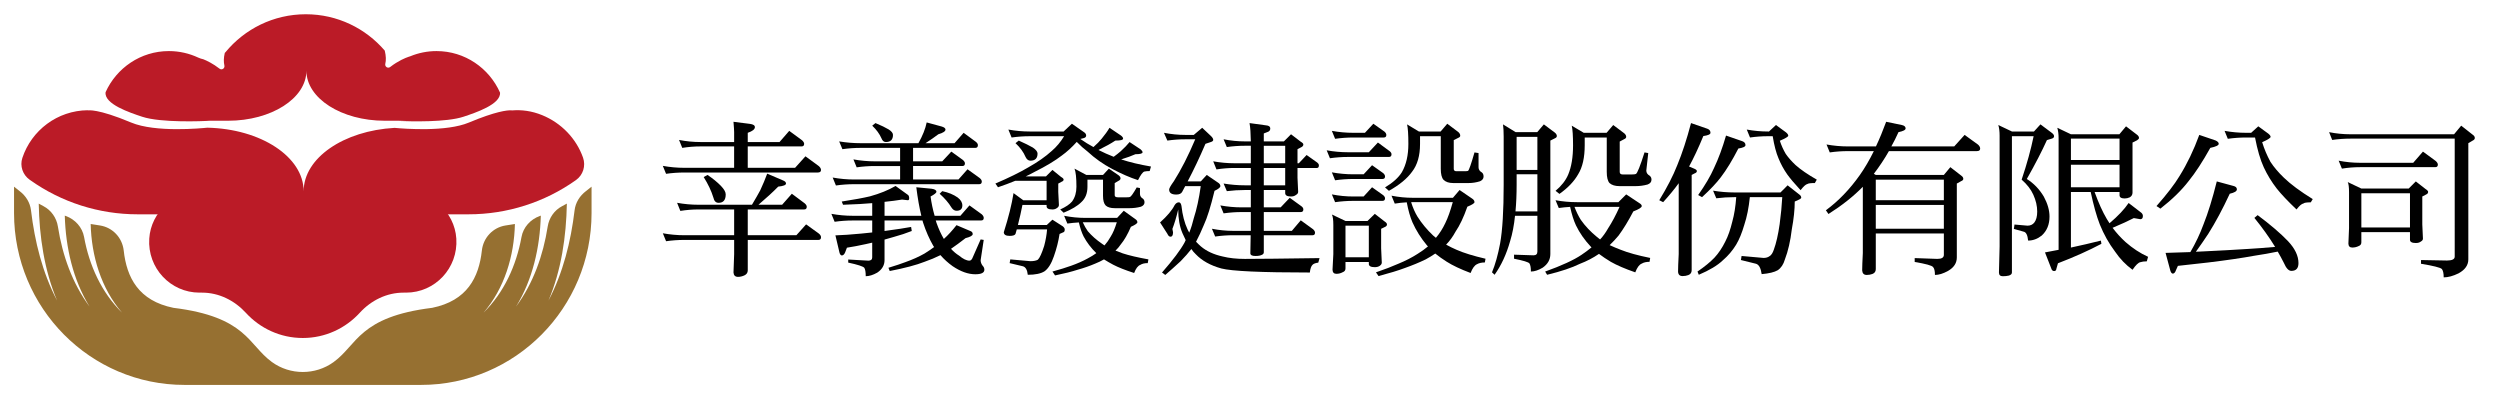 <?xml version="1.0" encoding="utf-8"?>
<!-- Generator: Adobe Illustrator 16.0.0, SVG Export Plug-In . SVG Version: 6.00 Build 0)  -->
<!DOCTYPE svg PUBLIC "-//W3C//DTD SVG 1.1//EN" "http://www.w3.org/Graphics/SVG/1.1/DTD/svg11.dtd">
<svg version="1.1" id="圖層_1" xmlns="http://www.w3.org/2000/svg" xmlns:xlink="http://www.w3.org/1999/xlink" x="0px" y="0px"
	 width="476px" height="76px" viewBox="0 0 476 76" enable-background="new 0 0 476 76" xml:space="preserve">
<g>
	<path fill="#BB1B27" d="M20.104,17.563c-0.3,2.256,4.647,3.894,6.952,4.66c3.609,1.2,11.556,0.849,12.855,0.781
		c-0.189-0.002-0.375-0.015-0.562-0.015h4.072c8.238,0,14.918-4.267,14.918-9.53c0,5.263,6.676,9.53,14.917,9.53h4.072
		c-0.462,0-0.913,0.021-1.366,0.045c2.264,0.092,9.039,0.271,12.292-0.811c2.278-0.757,7.143-2.372,6.951-4.593
		c-2.063-4.646-6.68-7.905-12.09-7.905c-1.768,0-3.45,0.351-4.988,0.984c-0.111,0.043-0.223,0.069-0.335,0.108
		c-0.59,0.201-1.959,0.746-3.498,1.936c-0.446,0.348-1.062-0.054-0.932-0.609c0.157-0.673,0.15-1.456-0.105-2.508
		c-3.636-4.236-9.012-6.923-15.03-6.923c-6.167,0-11.663,2.815-15.297,7.226c-0.041,0.048-0.092,0.086-0.133,0.135
		c-0.227,0.989-0.224,1.732-0.075,2.38c0.131,0.552-0.478,0.967-0.924,0.619c-1.238-0.957-2.369-1.504-3.078-1.788
		c-0.332-0.073-0.66-0.172-0.976-0.32c-1.698-0.793-3.591-1.241-5.588-1.241c-5.381,0-9.979,3.227-12.058,7.833
		C20.1,17.561,20.1,17.561,20.104,17.563"/>
</g>
<g>
	<path fill="#BB1B27" d="M5.738,34.283c5.971,4.242,13.114,6.521,20.436,6.521h63.058c7.324,0,14.467-2.279,20.438-6.521
		c1.346-0.957,1.889-2.694,1.344-4.255c-1.271-3.628-4.128-6.616-7.8-8.109c-1.995-0.81-3.9-1.04-5.703-0.896
		c-0.09,0.006-0.172-0.02-0.262-0.02c-0.683-0.012-2.847,0.184-7.966,2.331c-4.293,1.799-12.183,1.197-14.152,1.012
		c-9.702,0.54-17.317,5.734-17.317,12.073c0-6.558-8.16-11.891-18.348-12.108c-1.117,0.118-9.878,0.958-14.486-0.977
		c-6.474-2.716-8.231-2.311-8.231-2.311l-0.023-0.035c-5.812,0.051-10.73,3.839-12.469,9.08c-0.508,1.529,0.067,3.214,1.379,4.145
		L5.738,34.283z"/>
</g>
<g>
	<path fill="#BB1B27" d="M76.99,36.419H57.649h-19.34c-5.104,0-9.562,3.878-9.89,9.008c-0.365,5.62,4.059,10.29,9.564,10.29h0.475
		c3.204,0,6.18,1.471,8.354,3.844c2.692,2.942,6.548,4.793,10.837,4.793c4.292,0,8.148-1.851,10.842-4.793
		c2.17-2.375,5.145-3.844,8.349-3.844h0.478c5.507,0,9.926-4.669,9.565-10.29C86.551,40.297,82.096,36.419,76.99,36.419"/>
</g>
<g>
	<path fill="#967031" d="M111.563,36.39c-1.175,0.887-1.986,2.182-2.161,3.645c-0.715,5.98-2.181,11.867-4.966,17.189
		c2.448-5.81,3.374-12.183,3.495-18.459c-0.304,0.168-0.604,0.332-0.904,0.487c-1.48,0.774-2.485,2.224-2.744,3.87
		c-0.862,5.504-2.752,10.831-6.029,15.25c3.16-5.116,4.545-11.253,4.718-17.316c-0.074,0.025-0.144,0.053-0.217,0.076
		c-1.772,0.648-3.129,2.143-3.463,3.998c-0.98,5.396-3.303,10.541-7.219,14.395c3.979-4.627,5.822-10.795,5.965-16.875l-1.788,0.281
		c-2.41,0.379-4.235,2.34-4.503,4.764c-0.565,5.156-2.821,9.564-9.463,10.916c-13.921,1.714-14.229,7.017-18.715,10.285
		c-0.02,0.018-0.039,0.033-0.058,0.047c-3.47,2.512-8.253,2.512-11.72,0c-0.019-0.014-0.041-0.029-0.06-0.047
		c-4.484-3.271-4.793-8.571-18.715-10.285c-6.639-1.351-8.898-5.76-9.463-10.916c-0.27-2.424-2.094-4.383-4.503-4.764l-1.788-0.281
		c0.146,6.08,1.985,12.248,5.965,16.875c-3.916-3.854-6.239-8.996-7.219-14.395c-0.335-1.855-1.692-3.35-3.463-3.998
		c-0.07-0.023-0.144-0.051-0.213-0.076c0.169,6.063,1.558,12.201,4.714,17.316c-3.275-4.419-5.164-9.744-6.026-15.25
		c-0.262-1.646-1.268-3.094-2.749-3.87c-0.3-0.155-0.599-0.317-0.899-0.487c0.118,6.276,1.044,12.649,3.491,18.459
		c-2.787-5.322-4.251-11.211-4.965-17.192c-0.177-1.462-0.984-2.754-2.161-3.642c-0.357-0.272-0.715-0.551-1.066-0.85v5.03
		c0,18.063,14.531,32.717,32.458,32.717h18.459h8.122h18.46c17.927,0,32.46-14.652,32.46-32.717v-5.03
		C112.277,35.839,111.92,36.118,111.563,36.39"/>
</g>
<g>
	<path d="M129.289,26.644c1.358,0.267,2.715,0.4,4.073,0.4h6.418v-1.882c0-0.329-0.042-0.988-0.124-1.975l3.148,0.401
		c0.617,0.082,0.926,0.288,0.926,0.617c0,0.412-0.453,0.771-1.358,1.08v1.759h6.048l1.851-2.129l2.438,1.79
		c0.267,0.247,0.401,0.474,0.401,0.679c0,0.329-0.165,0.494-0.494,0.494h-10.245v4.073h9.011l1.975-2.191l2.53,1.852
		c0.288,0.248,0.432,0.5,0.432,0.755c0,0.32-0.206,0.479-0.617,0.479h-25.428c-1.152,0-2.304,0.083-3.456,0.247l-0.617-1.512
		c1.357,0.247,2.716,0.37,4.073,0.37h9.504v-4.073h-6.418c-1.153,0-2.304,0.093-3.456,0.278L129.289,26.644z M146.076,33.062
		l3.024,1.296c0.37,0.144,0.555,0.339,0.555,0.586c0,0.289-0.494,0.484-1.481,0.586c-0.967,0.987-2.222,2.14-3.765,3.455h4.505
		l1.852-2.098l2.438,1.82c0.267,0.229,0.401,0.449,0.401,0.662c0,0.341-0.165,0.511-0.494,0.511h-10.739v4.907h9.258l1.852-2.068
		l2.438,1.76c0.267,0.227,0.401,0.457,0.401,0.691c0,0.342-0.165,0.512-0.494,0.512h-13.454v5.802c0,0.432-0.216,0.75-0.648,0.956
		c-0.412,0.186-0.813,0.277-1.204,0.277c-0.535,0-0.823-0.277-0.864-0.833l0.124-3.487v-2.715h-9.504
		c-1.152,0-2.304,0.082-3.456,0.247l-0.617-1.513c1.357,0.247,2.716,0.371,4.073,0.371h9.504v-4.907h-6.789
		c-1.153,0-2.304,0.093-3.456,0.278l-0.617-1.543c1.357,0.247,2.715,0.369,4.073,0.369h10.183c0.699-1.172,1.224-2.088,1.574-2.745
		C145.263,35.13,145.706,34.07,146.076,33.062z M134.72,33.309c1.028,0.699,1.871,1.389,2.53,2.068
		c0.617,0.637,0.926,1.183,0.926,1.635c0,1.07-0.453,1.605-1.358,1.605c-0.514,0-0.844-0.33-0.987-0.988
		c-0.391-1.275-1.008-2.581-1.852-3.919L134.72,33.309z"/>
	<path d="M171.75,38c-1.008,0.164-2.119,0.308-3.333,0.432v2.654h7.005c-0.371-1.503-0.69-3.313-0.957-5.432l2.87,0.277
		c0.637,0.082,0.957,0.278,0.957,0.587c0,0.206-0.37,0.504-1.111,0.895c0.165,1.234,0.421,2.459,0.771,3.673h4.907l1.728-1.976
		l2.345,1.698c0.247,0.228,0.371,0.458,0.371,0.692c0,0.32-0.166,0.479-0.494,0.479h-8.641c0.062,0.164,0.113,0.329,0.154,0.493
		c0.412,1.152,0.875,2.16,1.389,3.024c0.802-0.72,1.605-1.595,2.407-2.623l2.623,1.111c0.309,0.103,0.462,0.298,0.462,0.586
		c0,0.289-0.452,0.545-1.357,0.771c-1.008,0.781-1.934,1.46-2.777,2.037c0.493,0.535,1.007,0.967,1.542,1.296
		c0.761,0.638,1.419,0.956,1.975,0.956c0.267,0,0.483-0.226,0.648-0.679l1.481-3.363l0.587,0.093l-0.587,3.857
		c0,0.37,0.124,0.72,0.371,1.049c0.226,0.227,0.339,0.483,0.339,0.771c0,0.576-0.576,0.864-1.728,0.864
		c-1.358,0-2.798-0.515-4.32-1.543c-0.864-0.617-1.636-1.317-2.314-2.099c-0.946,0.474-1.955,0.895-3.024,1.266
		c-1.563,0.617-3.775,1.204-6.634,1.759l-0.247-0.617c1.419-0.433,2.5-0.792,3.24-1.08c1.337-0.473,2.551-1.019,3.641-1.636
		c0.659-0.411,1.266-0.823,1.821-1.234c-0.042-0.082-0.093-0.153-0.154-0.216c-0.762-1.316-1.409-2.788-1.944-4.413
		c-0.042-0.144-0.082-0.288-0.124-0.432h-7.221v2.006c0.226-0.041,0.442-0.071,0.648-0.093c1.728-0.227,3.198-0.452,4.413-0.679
		l0.124,0.771c-1.029,0.411-2.181,0.792-3.457,1.142c-0.535,0.165-1.111,0.329-1.728,0.494v3.919c0,0.966-0.463,1.759-1.389,2.376
		c-0.802,0.452-1.533,0.679-2.191,0.679c0-0.802-0.093-1.337-0.278-1.604c-0.227-0.268-1.245-0.597-3.055-0.987v-0.587l3.826,0.216
		c0.494,0,0.741-0.205,0.741-0.617v-2.808c-0.412,0.082-0.823,0.175-1.234,0.278c-1.296,0.287-2.489,0.514-3.58,0.679l-0.34,0.895
		c-0.165,0.391-0.381,0.587-0.648,0.587c-0.206-0.042-0.35-0.228-0.432-0.556l-0.771-3.271c1.337-0.041,2.973-0.154,4.907-0.339
		c0.72-0.063,1.419-0.134,2.098-0.216V41.98h-3.703c-1.152,0-2.304,0.082-3.456,0.247l-0.617-1.513
		c1.357,0.247,2.715,0.371,4.073,0.371h3.703v-2.407c-1.337,0.124-3.189,0.226-5.555,0.308l-0.247-0.616
		c2.284-0.35,4.073-0.68,5.37-0.987c1.872-0.515,3.497-1.173,4.875-1.976l2.314,1.667c0.185,0.103,0.278,0.329,0.278,0.679
		c0,0.247-0.082,0.37-0.247,0.37L171.75,38z M176.441,23.311l2.839,0.771c0.494,0.144,0.741,0.339,0.741,0.586
		c0,0.329-0.453,0.628-1.358,0.895c-0.679,0.514-1.492,1.08-2.438,1.697h5.524l1.728-1.975l2.345,1.729
		c0.247,0.206,0.37,0.412,0.37,0.617c0,0.35-0.165,0.524-0.494,0.524h-11.85v2.561h5.555l1.728-1.851l2.222,1.604
		c0.248,0.229,0.371,0.438,0.371,0.63c0,0.342-0.165,0.512-0.494,0.512h-9.381v2.562h8.641l1.728-1.944l2.315,1.667
		c0.267,0.228,0.401,0.448,0.401,0.661c0,0.342-0.165,0.512-0.494,0.512h-23.823c-1.153,0-2.305,0.082-3.457,0.247l-0.617-1.513
		c1.358,0.247,2.716,0.371,4.074,0.371h8.764v-2.562h-4.814c-1.153,0-2.304,0.082-3.457,0.247l-0.617-1.512
		c1.358,0.247,2.716,0.37,4.074,0.37h4.814v-2.561h-7.53c-1.152,0-2.304,0.083-3.456,0.247l-0.617-1.481
		c1.357,0.227,2.715,0.339,4.073,0.339h11.017C175.669,25.841,176.194,24.525,176.441,23.311z M166.69,23.434
		c1.09,0.453,1.923,0.854,2.5,1.204c0.555,0.35,0.833,0.7,0.833,1.049c0,0.906-0.453,1.357-1.358,1.357
		c-0.37,0-0.648-0.236-0.833-0.709c-0.37-0.844-0.957-1.646-1.759-2.407L166.69,23.434z M179.403,36.395
		c1.173,0.248,2.149,0.648,2.932,1.204c0.597,0.453,0.895,0.956,0.895,1.512c0,0.679-0.37,1.019-1.111,1.019
		c-0.37,0-0.69-0.206-0.957-0.617c-0.535-0.885-1.286-1.759-2.252-2.623L179.403,36.395z"/>
	<path d="M191.994,24.669c1.357,0.247,2.715,0.37,4.073,0.37h6.449l1.574-1.481l2.253,1.574c0.309,0.185,0.462,0.412,0.462,0.679
		c0,0.247-0.165,0.412-0.493,0.494l-0.618,0.154c0.823,0.576,1.656,1.091,2.5,1.543c0.658-0.575,1.183-1.111,1.573-1.605
		c0.618-0.74,1.111-1.429,1.481-2.067l2.191,1.481c0.267,0.206,0.401,0.401,0.401,0.586c0,0.248-0.494,0.371-1.481,0.371
		c-0.761,0.515-1.831,1.111-3.209,1.79c0.925,0.474,1.893,0.906,2.9,1.296c0.535-0.391,0.977-0.741,1.327-1.049
		c0.699-0.637,1.266-1.224,1.698-1.759l2.098,1.389c0.247,0.206,0.371,0.391,0.371,0.555c0,0.247-0.453,0.371-1.358,0.371
		c-0.679,0.308-1.584,0.638-2.716,0.987c1.605,0.535,3.498,0.988,5.678,1.358l-0.247,0.864c-0.391,0-0.73,0.031-1.018,0.093
		c-0.309,0.103-0.71,0.648-1.204,1.636c-1.523-0.494-3.158-1.204-4.906-2.129c-1.728-0.905-3.302-2.016-4.721-3.333
		c-0.659-0.494-1.338-1.101-2.037-1.821c-0.926,1.029-1.872,1.893-2.839,2.592c-1.276,0.987-3.004,2.026-5.185,3.116
		c-0.514,0.289-1.08,0.576-1.697,0.864h3.857l1.234-1.234l1.635,1.327c0.329,0.187,0.494,0.352,0.494,0.497
		c0,0.186-0.113,0.321-0.339,0.403l-0.679,0.372v1.583l0.124,2.483c0,0.247-0.124,0.442-0.371,0.586
		c-0.227,0.185-0.515,0.277-0.864,0.277c-0.74,0-1.111-0.205-1.111-0.616v-0.247h-4.598c-0.227,1.183-0.514,2.458-0.864,3.826h5.493
		l1.08-1.019l1.975,1.265c0.247,0.206,0.37,0.401,0.37,0.587c0,0.287-0.072,0.463-0.216,0.524l-0.771,0.34
		c-0.206,1.378-0.566,2.797-1.08,4.258c-0.474,1.379-1.06,2.325-1.759,2.839c-0.7,0.453-1.77,0.679-3.209,0.679
		c-0.104-0.966-0.432-1.512-0.988-1.635l-2.468-0.587l0.124-0.709l3.826,0.34c0.618,0,1.091-0.094,1.419-0.278
		c0.35-0.329,0.751-1.203,1.204-2.623c0.288-1.069,0.473-2.119,0.556-3.147h-5.771c-0.082,0.287-0.165,0.576-0.247,0.864
		c-0.124,0.247-0.494,0.369-1.111,0.369c-0.741,0-1.111-0.235-1.111-0.709c0.905-2.839,1.522-5.317,1.852-7.437l1.852,1.357h4.443
		V34.42h-5.956c-1.049,0.432-2.15,0.844-3.302,1.234l-0.494-0.709c2.551-1.088,4.639-2.114,6.264-3.077
		c1.791-1.004,3.282-2.049,4.475-3.136c0.905-0.779,1.687-1.711,2.346-2.798h-6.542c-1.153,0-2.305,0.082-3.457,0.247
		L191.994,24.669z M193.969,26.767c1.152,0.515,2.047,0.957,2.685,1.327c0.597,0.412,0.895,0.792,0.895,1.142
		c0,0.905-0.453,1.358-1.358,1.358c-0.391,0-0.699-0.236-0.925-0.71c-0.391-0.926-1.03-1.8-1.914-2.623L193.969,26.767z
		 M202.609,41.086c1.357,0.268,2.715,0.401,4.073,0.401h6.017l1.266-1.358l2.222,1.604c0.247,0.165,0.371,0.36,0.371,0.587
		c0,0.205-0.412,0.493-1.235,0.864c-0.597,1.398-1.234,2.509-1.913,3.332c-0.309,0.453-0.648,0.854-1.019,1.203
		c0.453,0.186,0.915,0.36,1.389,0.525c1.193,0.391,2.819,0.771,4.876,1.142l-0.124,0.709c-0.597,0-1.069,0.113-1.419,0.34
		c-0.453,0.165-0.844,0.679-1.172,1.543c-1.667-0.535-2.994-1.059-3.981-1.573c-0.617-0.33-1.203-0.669-1.759-1.019
		c-0.493,0.288-1.049,0.556-1.666,0.803c-1.049,0.451-2.171,0.843-3.364,1.172c-1.07,0.35-2.5,0.71-4.289,1.08l-0.494-0.74
		c1.419-0.392,2.612-0.762,3.58-1.111c1.152-0.411,2.181-0.863,3.086-1.357c0.658-0.351,1.213-0.689,1.666-1.019v-0.031
		c-0.987-0.966-1.79-2.025-2.407-3.178c-0.351-0.7-0.648-1.585-0.895-2.654c-0.741,0.041-1.471,0.113-2.191,0.217L202.609,41.086z
		 M204.584,32.106l2.253,1.203h3.179l1.111-1.203l1.852,1.267c0.247,0.192,0.37,0.384,0.37,0.575c0,0.191-0.103,0.338-0.309,0.441
		l-0.802,0.463v2.314c0,0.268,0.205,0.401,0.617,0.401h1.635c0.329,0,0.545-0.021,0.648-0.062c0.205-0.062,0.637-0.668,1.295-1.821
		l0.617,0.124v1.111c0,0.391,0.196,0.699,0.586,0.926c0.185,0.164,0.278,0.391,0.278,0.679c0,0.37-0.227,0.647-0.679,0.833
		c-0.7,0.186-1.409,0.277-2.129,0.277h-2.87c-0.761,0-1.327-0.164-1.698-0.493c-0.35-0.35-0.524-0.968-0.524-1.852v-3.086h-2.962
		v1.358c0,1.254-0.391,2.231-1.173,2.931c-0.72,0.721-1.841,1.389-3.364,2.006l-0.648-0.617c1.049-0.473,1.8-0.978,2.253-1.512
		c0.555-0.762,0.833-1.697,0.833-2.808C204.954,33.875,204.831,32.723,204.584,32.106z M206.158,42.32
		c0.289,0.637,0.606,1.203,0.957,1.696c0.741,0.864,1.635,1.657,2.685,2.376c0.165,0.124,0.329,0.237,0.494,0.34
		c0.452-0.514,0.844-1.069,1.173-1.666c0.432-0.679,0.822-1.595,1.173-2.746h-5.956C206.497,42.32,206.322,42.32,206.158,42.32z"/>
	<path d="M221.618,25.286c1.357,0.268,2.716,0.401,4.073,0.401h1.605l1.604-1.358l1.636,1.543c0.308,0.288,0.462,0.545,0.462,0.771
		c0,0.185-0.185,0.329-0.555,0.432l-0.926,0.309c-1.11,2.592-2.242,4.979-3.394,7.159h2.5l1.142-1.234l2.283,1.555
		c0.206,0.17,0.309,0.362,0.309,0.575c0,0.246-0.37,0.545-1.111,0.895c-0.721,2.983-1.399,5.154-2.037,6.512
		c-0.474,1.152-0.967,2.212-1.481,3.179c0.288,0.308,0.597,0.606,0.926,0.895c1.069,0.905,2.448,1.543,4.135,1.913
		c1.234,0.309,2.643,0.463,4.228,0.463c2.448,0,7.189-0.051,14.227-0.154l-0.247,0.864c-0.516,0.062-0.875,0.195-1.08,0.401
		c-0.268,0.247-0.443,0.74-0.525,1.48c-9.257,0-14.874-0.257-16.849-0.771c-2.078-0.575-3.703-1.481-4.875-2.716
		c-0.309-0.287-0.586-0.616-0.833-0.986c-0.536,0.699-1.214,1.47-2.037,2.314c-1.069,0.986-2.047,1.86-2.932,2.623l-0.617-0.464
		c2.118-2.427,3.548-4.33,4.289-5.709c0.082-0.144,0.154-0.298,0.216-0.463c-0.206-0.411-0.412-0.853-0.618-1.326
		c-0.535-1.255-0.802-2.757-0.802-4.506c-0.351,1.46-0.721,2.695-1.111,3.703l0.123,0.647c0,0.557-0.165,0.834-0.494,0.834
		c-0.227,0-0.422-0.186-0.586-0.556l-1.389-2.16c1.358-1.214,2.284-2.314,2.778-3.302c0.226-0.35,0.493-0.524,0.802-0.524
		c0.247,0,0.411,0.227,0.494,0.679c0.185,1.728,0.576,3.23,1.173,4.506c0.103,0.226,0.205,0.422,0.309,0.586
		c0.35-0.864,0.637-1.779,0.864-2.747c0.555-1.707,0.998-3.743,1.327-6.109h-2.962c-0.185,0.37-0.381,0.74-0.586,1.11
		c-0.186,0.329-0.556,0.494-1.111,0.494c-0.906,0-1.358-0.318-1.358-0.957c0-0.226,0.298-0.752,0.895-1.577
		c1.399-2.208,2.757-4.871,4.073-7.988h-1.882c-1.152,0-2.294,0.082-3.425,0.247L221.618,25.286z M232.974,26.521
		c1.357,0.267,2.716,0.401,4.073,0.401h1.111c-0.021-1.522-0.103-2.685-0.247-3.487l3.148,0.432
		c0.534,0.042,0.802,0.237,0.802,0.587c0,0.35-0.175,0.576-0.524,0.679l-0.71,0.277v1.512h3.827l1.357-1.357l1.852,1.419
		c0.328,0.185,0.493,0.359,0.493,0.524c0,0.206-0.113,0.37-0.339,0.494l-0.772,0.401v2.684h0.248l1.48-1.573l2.007,1.419
		c0.226,0.188,0.339,0.367,0.339,0.538c0,0.341-0.123,0.512-0.371,0.512h-3.703v1.838l0.124,2.698c0,0.247-0.134,0.441-0.401,0.587
		c-0.246,0.205-0.565,0.308-0.956,0.308c-0.741,0-1.11-0.216-1.11-0.647v-0.587h-4.074v3.303h3.21l1.728-1.821l2.222,1.605
		c0.247,0.187,0.37,0.386,0.37,0.6c0,0.341-0.165,0.511-0.493,0.511h-7.036v3.579h5.338l1.698-2.006l2.345,1.698
		c0.247,0.226,0.371,0.441,0.371,0.647c0,0.329-0.154,0.494-0.463,0.494h-9.289v3.24c0,0.205-0.103,0.359-0.308,0.463
		c-0.289,0.164-0.722,0.246-1.297,0.246c-0.617,0-0.937-0.164-0.957-0.493l0.062-3.456h-3.302c-1.152,0-2.304,0.082-3.457,0.246
		l-0.617-1.481c1.357,0.268,2.715,0.401,4.073,0.401h3.333v-1.01v-2.569h-1.728c-1.153,0-2.305,0.082-3.457,0.247l-0.617-1.513
		c1.358,0.247,2.715,0.371,4.074,0.371h1.728v-3.303h-1.111c-1.152,0-2.304,0.072-3.456,0.216l-0.617-1.45
		c1.357,0.226,2.716,0.339,4.073,0.339h1.111v-3.302h-3.086c-1.152,0-2.304,0.092-3.456,0.277l-0.618-1.543
		c1.358,0.247,2.716,0.37,4.073,0.37h3.086v-3.332h-1.111c-1.152,0-2.304,0.082-3.456,0.247L232.974,26.521z M240.627,27.755v3.332
		h4.074v-3.332H240.627z M240.627,31.982v3.302h4.074v-3.302H240.627z"/>
	<path d="M252.601,28.619c1.357,0.247,2.715,0.37,4.073,0.37h3.95l1.729-1.852l2.222,1.636c0.246,0.187,0.369,0.387,0.369,0.599
		c0,0.342-0.164,0.512-0.493,0.512h-7.776c-1.152,0-2.305,0.082-3.456,0.247L252.601,28.619z M253.587,24.916
		c1.359,0.247,2.717,0.37,4.074,0.37h2.222l1.605-1.728l2.128,1.512c0.228,0.208,0.34,0.418,0.34,0.632
		c0,0.32-0.164,0.479-0.493,0.479h-5.802c-1.152,0-2.304,0.083-3.456,0.247L253.587,24.916z M253.587,32.815
		c1.359,0.247,2.717,0.371,4.074,0.371h1.975l1.604-1.729l2.13,1.512c0.227,0.208,0.34,0.419,0.34,0.631
		c0,0.32-0.165,0.479-0.494,0.479h-5.555c-1.152,0-2.304,0.083-3.456,0.247L253.587,32.815z M253.587,37.012
		c1.359,0.268,2.717,0.401,4.074,0.401h1.975l1.604-1.759l2.13,1.512c0.227,0.207,0.34,0.401,0.34,0.587
		c0,0.329-0.165,0.493-0.494,0.493h-5.555c-1.152,0-2.304,0.083-3.456,0.247L253.587,37.012z M253.587,40.839l2.593,1.233h4.196
		l1.39-1.357l1.82,1.42c0.329,0.206,0.493,0.403,0.493,0.589c0,0.206-0.112,0.361-0.339,0.465l-0.771,0.372v3.718l0.124,2.726
		c0,0.226-0.134,0.432-0.401,0.617c-0.247,0.165-0.556,0.247-0.926,0.247c-0.761,0-1.142-0.206-1.142-0.617V49.88h-4.444v1.234
		c0,0.351-0.175,0.587-0.524,0.71c-0.37,0.206-0.771,0.31-1.204,0.31c-0.473,0-0.719-0.258-0.74-0.772l0.155-2.969v-5.545
		C253.866,41.838,253.772,41.168,253.587,40.839z M256.18,48.985h4.444v-6.017h-4.444V48.985z M264.943,37.259
		c1.358,0.268,2.716,0.401,4.073,0.401h7.623l1.265-1.481l2.438,1.667c0.267,0.185,0.4,0.4,0.4,0.647
		c0,0.206-0.452,0.493-1.357,0.864c-0.699,1.996-1.45,3.579-2.253,4.752c-0.493,0.926-1.09,1.748-1.79,2.469
		c0.618,0.35,1.286,0.679,2.006,0.988c1.357,0.597,3.188,1.162,5.493,1.696l-0.123,0.711c-0.617,0-1.122,0.112-1.513,0.339
		c-0.452,0.206-0.854,0.761-1.204,1.666c-1.912-0.72-3.436-1.439-4.566-2.16c-0.782-0.493-1.502-1.008-2.159-1.543
		c-0.535,0.371-1.143,0.74-1.821,1.111c-1.234,0.597-2.551,1.142-3.95,1.635c-1.255,0.474-2.931,0.988-5.03,1.544l-0.493-0.711
		c1.687-0.575,3.106-1.12,4.258-1.635c1.358-0.556,2.583-1.183,3.673-1.883c0.761-0.473,1.42-0.946,1.975-1.419
		c-0.062-0.063-0.123-0.124-0.186-0.186c-1.151-1.378-2.078-2.85-2.776-4.412c-0.432-1.009-0.793-2.273-1.08-3.796
		c-0.782,0.041-1.543,0.123-2.284,0.246L264.943,37.259z M267.906,23.682l2.252,1.357h4.136l1.266-1.481l2.099,1.578
		c0.246,0.213,0.369,0.447,0.369,0.703c0,0.167-0.123,0.302-0.369,0.405l-0.864,0.432v5.462c0,0.309,0.164,0.462,0.493,0.462h1.604
		c0.288,0,0.494-0.02,0.617-0.061c0.186-0.124,0.597-1.296,1.234-3.519l0.771,0.124v2.715c0,0.413,0.216,0.741,0.648,0.988
		c0.206,0.166,0.309,0.422,0.309,0.772c0,0.39-0.227,0.689-0.679,0.895c-0.721,0.227-1.45,0.339-2.19,0.339H276.7
		c-0.822,0-1.439-0.205-1.851-0.617c-0.35-0.391-0.525-1.09-0.525-2.098v-6.203h-3.949v1.481c0,2.222-0.504,3.981-1.513,5.277
		c-0.926,1.296-2.396,2.51-4.412,3.641l-0.74-0.648c1.501-0.904,2.571-1.871,3.208-2.9c0.824-1.44,1.235-3.229,1.235-5.37
		C268.153,25.605,268.07,24.36,267.906,23.682z M268.678,38.493c0.329,1.05,0.729,1.965,1.203,2.747
		c0.822,1.296,1.82,2.499,2.994,3.609c0.164,0.146,0.339,0.289,0.523,0.433c0.7-0.822,1.297-1.759,1.79-2.809
		c0.494-1.008,0.967-2.334,1.42-3.98h-7.592C268.895,38.493,268.78,38.493,268.678,38.493z"/>
	<path d="M286.175,23.682l2.407,1.481h4.104l1.265-1.481l2.1,1.573c0.246,0.206,0.37,0.422,0.37,0.648
		c0,0.185-0.124,0.329-0.37,0.432l-0.864,0.432v21.601c0,1.049-0.483,1.913-1.451,2.592c-0.822,0.493-1.573,0.741-2.252,0.741
		c0-0.741-0.093-1.255-0.277-1.543c-0.186-0.247-1.163-0.546-2.933-0.896v-0.771l3.703,0.122c0.493,0,0.741-0.235,0.741-0.709
		v-6.819h-4.259c-0.186,1.81-0.493,3.414-0.926,4.813c-0.699,2.489-1.688,4.629-2.963,6.418l-0.493-0.463
		c0.617-1.48,1.132-3.312,1.543-5.492c0.453-2.53,0.679-6.265,0.679-11.201v-9.135C286.298,25.06,286.257,24.278,286.175,23.682z
		 M288.55,40.252h4.167v-7.066h-3.95v1.975C288.767,37.012,288.694,38.709,288.55,40.252z M288.767,32.353h3.95v-6.295h-3.95V32.353
		z M296.172,38.123c1.359,0.247,2.717,0.37,4.074,0.37h7.899l1.481-1.481l2.562,1.697c0.268,0.165,0.401,0.34,0.401,0.524
		c0,0.268-0.535,0.607-1.605,1.019c-0.946,1.811-1.882,3.344-2.808,4.598c-0.515,0.618-1.08,1.225-1.697,1.822
		c0.658,0.308,1.368,0.606,2.129,0.895c1.378,0.555,3.24,1.069,5.586,1.543l-0.124,0.74c-0.616,0-1.11,0.112-1.48,0.34
		c-0.474,0.185-0.885,0.74-1.234,1.665c-1.954-0.679-3.508-1.348-4.659-2.005c-0.824-0.494-1.575-0.998-2.254-1.513
		c-1.11,0.762-2.313,1.39-3.609,1.883c-1.543,0.761-3.632,1.461-6.265,2.098l-0.371-0.616c3.148-1.132,5.452-2.19,6.913-3.179
		c0.679-0.453,1.316-0.926,1.913-1.419c-0.041-0.042-0.082-0.083-0.124-0.124c-1.192-1.275-2.139-2.633-2.839-4.073
		c-0.432-0.926-0.802-2.098-1.11-3.519c-0.721,0.042-1.44,0.113-2.16,0.217L296.172,38.123z M299.259,23.928l2.283,1.357h4.352
		l1.265-1.481l2.099,1.577c0.246,0.213,0.37,0.437,0.37,0.671c0,0.188-0.124,0.333-0.37,0.436l-0.864,0.463v5.771
		c0,0.33,0.186,0.494,0.556,0.494h1.759c0.371,0,0.627-0.031,0.771-0.093c0.268-0.144,0.813-1.512,1.636-4.104l0.709,0.124
		l-0.369,3.333c0,0.412,0.216,0.741,0.648,0.987c0.226,0.185,0.339,0.432,0.339,0.741c0,0.432-0.247,0.741-0.74,0.926
		c-0.741,0.205-1.503,0.309-2.284,0.309h-3.056c-0.843,0-1.481-0.195-1.913-0.586c-0.349-0.39-0.524-1.1-0.524-2.129v-6.542h-4.196
		v1.481c0,2.325-0.411,4.155-1.234,5.493c-0.762,1.358-1.954,2.613-3.58,3.765l-0.741-0.587c1.132-0.945,1.935-1.975,2.407-3.085
		c0.617-1.461,0.927-3.322,0.927-5.585C299.506,25.852,299.424,24.607,299.259,23.928z M299.783,39.388
		c0.35,0.926,0.751,1.749,1.203,2.469c0.823,1.173,1.852,2.264,3.087,3.271c0.184,0.165,0.38,0.318,0.585,0.463
		c0.557-0.596,1.06-1.296,1.513-2.099c0.761-1.172,1.491-2.54,2.19-4.104h-8.115C300.103,39.388,299.947,39.388,299.783,39.388z"/>
	<path d="M321.971,23.434l3.117,1.08c0.39,0.145,0.586,0.401,0.586,0.771c0,0.289-0.452,0.494-1.358,0.618
		c-0.926,2.242-1.83,4.177-2.715,5.801l0.956,0.401c0.35,0.144,0.525,0.298,0.525,0.462c0,0.206-0.154,0.36-0.464,0.463
		l-0.524,0.278v18.144c0,0.453-0.216,0.763-0.647,0.927c-0.329,0.123-0.689,0.186-1.081,0.186c-0.555,0-0.843-0.288-0.863-0.864
		c0-0.617,0.041-1.728,0.123-3.333V34.883c-0.781,1.091-1.77,2.294-2.962,3.61l-0.74-0.37c1.501-2.448,2.644-4.67,3.425-6.666
		C320.294,29.174,321.168,26.5,321.971,23.434z M326.168,36.303c1.357,0.226,2.715,0.34,4.072,0.34h8.765l1.357-1.358l2.314,1.821
		c0.185,0.144,0.278,0.328,0.278,0.555c0,0.145-0.412,0.38-1.235,0.71c0,1.522-0.185,3.281-0.556,5.277
		c-0.267,2.242-0.709,4.165-1.327,5.77c-0.267,0.926-0.719,1.604-1.357,2.036c-0.637,0.371-1.655,0.618-3.055,0.741
		c-0.164-1.152-0.524-1.81-1.08-1.975l-2.87-0.709l0.124-0.772l4.196,0.371c0.473,0,0.864-0.124,1.173-0.371
		c0.309-0.186,0.565-0.587,0.771-1.203c0.452-1.234,0.823-2.859,1.111-4.876c0.246-1.851,0.411-3.559,0.493-5.122h-6.171
		c-0.206,2.016-0.557,3.765-1.05,5.246c-0.453,1.563-0.978,2.839-1.573,3.826c-0.679,1.11-1.522,2.099-2.531,2.963
		c-1.008,0.967-2.529,1.881-4.567,2.745l-0.246-0.616c1.357-0.927,2.438-1.811,3.24-2.654c0.781-0.844,1.471-1.872,2.066-3.086
		c0.516-0.987,0.958-2.252,1.328-3.795c0.37-1.317,0.616-2.86,0.74-4.629h-0.34c-1.151,0-2.304,0.071-3.455,0.216L326.168,36.303z
		 M328.636,25.811l3.116,1.08c0.392,0.144,0.587,0.391,0.587,0.741c0,0.288-0.453,0.504-1.357,0.648
		c-1.152,2.243-2.264,4.063-3.332,5.462c-0.803,1.07-1.996,2.335-3.581,3.796l-0.74-0.401c1.337-1.893,2.346-3.61,3.024-5.153
		C327.196,30.213,327.957,28.156,328.636,25.811z M332.586,24.669c1.357,0.247,2.716,0.37,4.073,0.37h0.155l1.326-1.234l1.913,1.394
		c0.288,0.235,0.432,0.448,0.432,0.639c0,0.188-0.534,0.508-1.604,0.96c0.289,0.885,0.669,1.728,1.142,2.53
		c0.494,0.7,1.111,1.4,1.853,2.099c0.966,0.864,2.313,1.79,4.042,2.777l-0.371,0.648c-0.78,0-1.254,0.062-1.419,0.186
		c-0.308,0.061-0.74,0.453-1.296,1.172c-1.111-1.193-1.954-2.191-2.531-2.993c-0.679-0.967-1.233-1.985-1.665-3.055
		c-0.453-1.049-0.824-2.458-1.111-4.228h-0.864c-1.152,0-2.304,0.082-3.456,0.247L332.586,24.669z"/>
	<path d="M347.769,27.508c1.357,0.247,2.715,0.37,4.073,0.37h5.339c0.679-1.44,1.327-3.003,1.944-4.69l2.992,0.617
		c0.474,0.103,0.711,0.319,0.711,0.648c0,0.288-0.453,0.524-1.359,0.709c-0.411,0.926-0.862,1.832-1.357,2.715h11.974l1.975-2.191
		l2.562,1.852c0.268,0.248,0.401,0.5,0.401,0.755c0,0.319-0.206,0.479-0.617,0.479h-16.757c-0.863,1.512-1.82,2.953-2.869,4.322
		l0.37,0.214h12.961l1.234-1.481l2.067,1.605c0.268,0.186,0.401,0.392,0.401,0.619c0,0.186-0.134,0.33-0.401,0.434l-0.834,0.463
		v14.067c0,1.07-0.555,1.924-1.665,2.562c-0.927,0.515-1.759,0.772-2.5,0.772c0-0.763-0.123-1.266-0.37-1.513
		c-0.227-0.288-1.39-0.607-3.487-0.957v-0.74l4.319,0.154c0.824,0,1.235-0.257,1.235-0.771v-4.073h-12.961v6.788
		c0,0.453-0.216,0.763-0.647,0.927c-0.329,0.123-0.689,0.186-1.08,0.186c-0.535,0-0.823-0.289-0.864-0.864
		c0-0.617,0.041-1.719,0.123-3.303v-12.62c-1.79,1.83-3.97,3.558-6.542,5.184l-0.494-0.71c2.387-1.749,4.547-3.99,6.48-6.727
		c0.926-1.316,1.811-2.828,2.654-4.536h-4.938c-1.151,0-2.305,0.082-3.456,0.247L347.769,27.508z M357.149,38.123h12.961v-3.919
		h-12.961V38.123z M357.149,43.554h12.961v-4.535h-12.961V43.554z"/>
	<path d="M383.07,25.934v25.952c0,0.268-0.195,0.464-0.586,0.587c-0.35,0.082-0.729,0.123-1.143,0.123
		c-0.493,0-0.74-0.236-0.74-0.71l0.124-4.968v-21.08c0-0.821-0.082-1.498-0.247-2.033l2.592,1.234h4.197l1.234-1.357l2.16,1.613
		c0.288,0.213,0.432,0.426,0.432,0.639c0,0.227-0.144,0.381-0.432,0.462l-0.926,0.278c-0.926,2.057-2.201,4.526-3.827,7.406
		c1.317,0.823,2.397,1.945,3.24,3.364c0.721,1.337,1.08,2.603,1.08,3.796c0,1.501-0.493,2.705-1.481,3.609
		c-0.802,0.639-1.665,0.958-2.592,0.958c-0.103-1.05-0.391-1.615-0.863-1.698l-1.852-0.524l0.123-0.833l2.469,0.217
		c0.555,0,0.987-0.196,1.296-0.587c0.371-0.474,0.556-1.173,0.556-2.099c0-1.05-0.247-2.119-0.74-3.209
		c-0.453-1.009-1.193-1.965-2.222-2.87c1.007-3.003,1.769-5.76,2.282-8.27H383.07z M394.304,36.549v10.585
		c1.933-0.412,3.837-0.854,5.708-1.326l0.093,0.616c-2.407,1.276-5.164,2.51-8.271,3.703l-0.308,1.08
		c-0.021,0.268-0.165,0.401-0.433,0.401s-0.453-0.186-0.555-0.555l-1.174-2.994c0.864-0.164,1.729-0.329,2.593-0.493V26.275
		c0-0.722-0.082-1.37-0.247-1.946l2.593,1.235h9.227l1.265-1.512l2.1,1.605c0.246,0.186,0.369,0.392,0.369,0.619
		c0,0.124-0.123,0.269-0.369,0.434l-0.864,0.432v9.532c0,0.391-0.176,0.688-0.525,0.895c-0.309,0.145-0.627,0.217-0.956,0.217
		c-0.659,0-0.988-0.206-0.988-0.618v-0.617h-4.752c0.741,2.058,1.512,3.765,2.314,5.123c0.186,0.288,0.359,0.566,0.524,0.833
		c1.626-1.379,2.839-2.664,3.642-3.857l2.252,1.729c0.31,0.205,0.464,0.452,0.464,0.74c0,0.411-0.165,0.617-0.494,0.617
		l-1.234-0.216c-0.987,0.515-2.335,1.132-4.043,1.852c0.74,0.987,1.564,1.893,2.469,2.716c1.358,1.193,2.788,2.129,4.29,2.808
		l-0.247,0.864c-0.493,0-0.895,0.052-1.204,0.154c-0.391,0.063-0.895,0.546-1.511,1.45c-1.296-0.946-2.397-2.088-3.303-3.426
		c-1.193-1.583-2.17-3.322-2.932-5.215c-0.617-1.584-1.192-3.641-1.728-6.172H394.304z M394.304,26.396v4.074h9.257v-4.074H394.304z
		 M394.304,31.365v4.289h9.257v-4.289H394.304z"/>
	<path d="M418.743,25.687l3.086,1.049c0.411,0.185,0.617,0.401,0.617,0.648c0,0.289-0.534,0.545-1.604,0.771
		c-1.48,2.654-2.85,4.752-4.104,6.295c-1.358,1.769-3.158,3.529-5.4,5.277l-0.741-0.494c1.995-2.262,3.456-4.165,4.382-5.708
		C416.438,31.18,417.694,28.568,418.743,25.687z M422.076,34.543l3.179,0.864c0.433,0.104,0.647,0.319,0.647,0.648
		c0,0.35-0.452,0.627-1.357,0.833c-1.358,2.922-2.726,5.473-4.104,7.653c-0.72,1.09-1.502,2.222-2.345,3.394
		c0.617-0.02,1.244-0.051,1.882-0.092c2.654-0.124,5.257-0.268,7.808-0.432c2.037-0.124,3.837-0.258,5.4-0.401
		c-1.132-1.832-2.449-3.673-3.95-5.523l0.617-0.525c2.427,1.811,4.352,3.456,5.771,4.938c1.338,1.42,2.006,2.818,2.006,4.196
		c0,0.988-0.452,1.481-1.357,1.481c-0.515,0-0.987-0.504-1.419-1.512c-0.371-0.74-0.763-1.461-1.174-2.16
		c-1.378,0.288-2.891,0.556-4.536,0.803c-2.222,0.411-5.112,0.833-8.671,1.266c-2.078,0.246-4.012,0.462-5.802,0.647l-0.37,0.832
		c-0.145,0.433-0.351,0.648-0.617,0.648c-0.206-0.041-0.36-0.247-0.464-0.616l-0.895-3.334c1.358-0.04,2.933-0.092,4.722-0.153
		c1.008-1.728,1.842-3.487,2.499-5.277C420.409,40.562,421.254,37.835,422.076,34.543z M423.558,24.916
		c1.357,0.247,2.726,0.37,4.104,0.37h0.956l1.357-1.234l1.914,1.394c0.288,0.235,0.432,0.438,0.432,0.608
		c0,0.208-0.535,0.549-1.604,1.022c0.391,1.276,0.915,2.52,1.574,3.734c0.657,1.008,1.512,2.017,2.562,3.024
		c1.295,1.255,3.126,2.612,5.492,4.072l-0.37,0.618c-0.782,0-1.245,0.072-1.389,0.216c-0.35,0.063-0.793,0.442-1.327,1.142
		c-1.646-1.563-2.901-2.89-3.766-3.98c-0.986-1.275-1.81-2.623-2.468-4.043c-0.658-1.419-1.214-3.312-1.667-5.678h-1.696
		c-1.174,0-2.336,0.083-3.487,0.247L423.558,24.916z"/>
	<path d="M443.461,25.163c1.337,0.268,2.685,0.401,4.042,0.401h19.75l1.358-1.636l2.16,1.697c0.288,0.186,0.432,0.401,0.432,0.648
		c0,0.206-0.134,0.371-0.401,0.494l-0.833,0.494v22.126c0,1.09-0.616,1.975-1.852,2.653c-1.049,0.515-1.995,0.772-2.839,0.772
		c0-0.803-0.124-1.338-0.37-1.605c-0.289-0.268-1.604-0.597-3.95-0.987v-0.709l4.938,0.092c0.987,0,1.48-0.247,1.48-0.74V26.396
		h-19.873c-1.151,0-2.304,0.083-3.455,0.248L443.461,25.163z M445.281,30.594c1.358,0.268,2.717,0.401,4.074,0.401h10.121
		l1.852-2.129l2.438,1.79c0.268,0.247,0.401,0.474,0.401,0.679c0,0.329-0.165,0.493-0.494,0.493h-14.318
		c-1.152,0-2.304,0.093-3.457,0.278L445.281,30.594z M447.01,34.667l2.592,1.234h9.011l1.358-1.358l1.82,1.42
		c0.351,0.226,0.524,0.411,0.524,0.555c0,0.226-0.113,0.392-0.339,0.493l-0.771,0.401v5.308l0.123,2.716
		c0,0.227-0.134,0.411-0.4,0.555c-0.227,0.186-0.546,0.279-0.957,0.279c-0.741,0-1.111-0.206-1.111-0.618v-1.45h-9.258v1.944
		c0,0.35-0.174,0.586-0.523,0.709c-0.371,0.186-0.772,0.278-1.204,0.278c-0.473,0-0.721-0.246-0.74-0.741l0.123-2.962v-6.788
		C447.257,35.635,447.174,34.976,447.01,34.667z M449.602,43.308h9.258v-6.512h-9.258V43.308z"/>
</g>
</svg>
